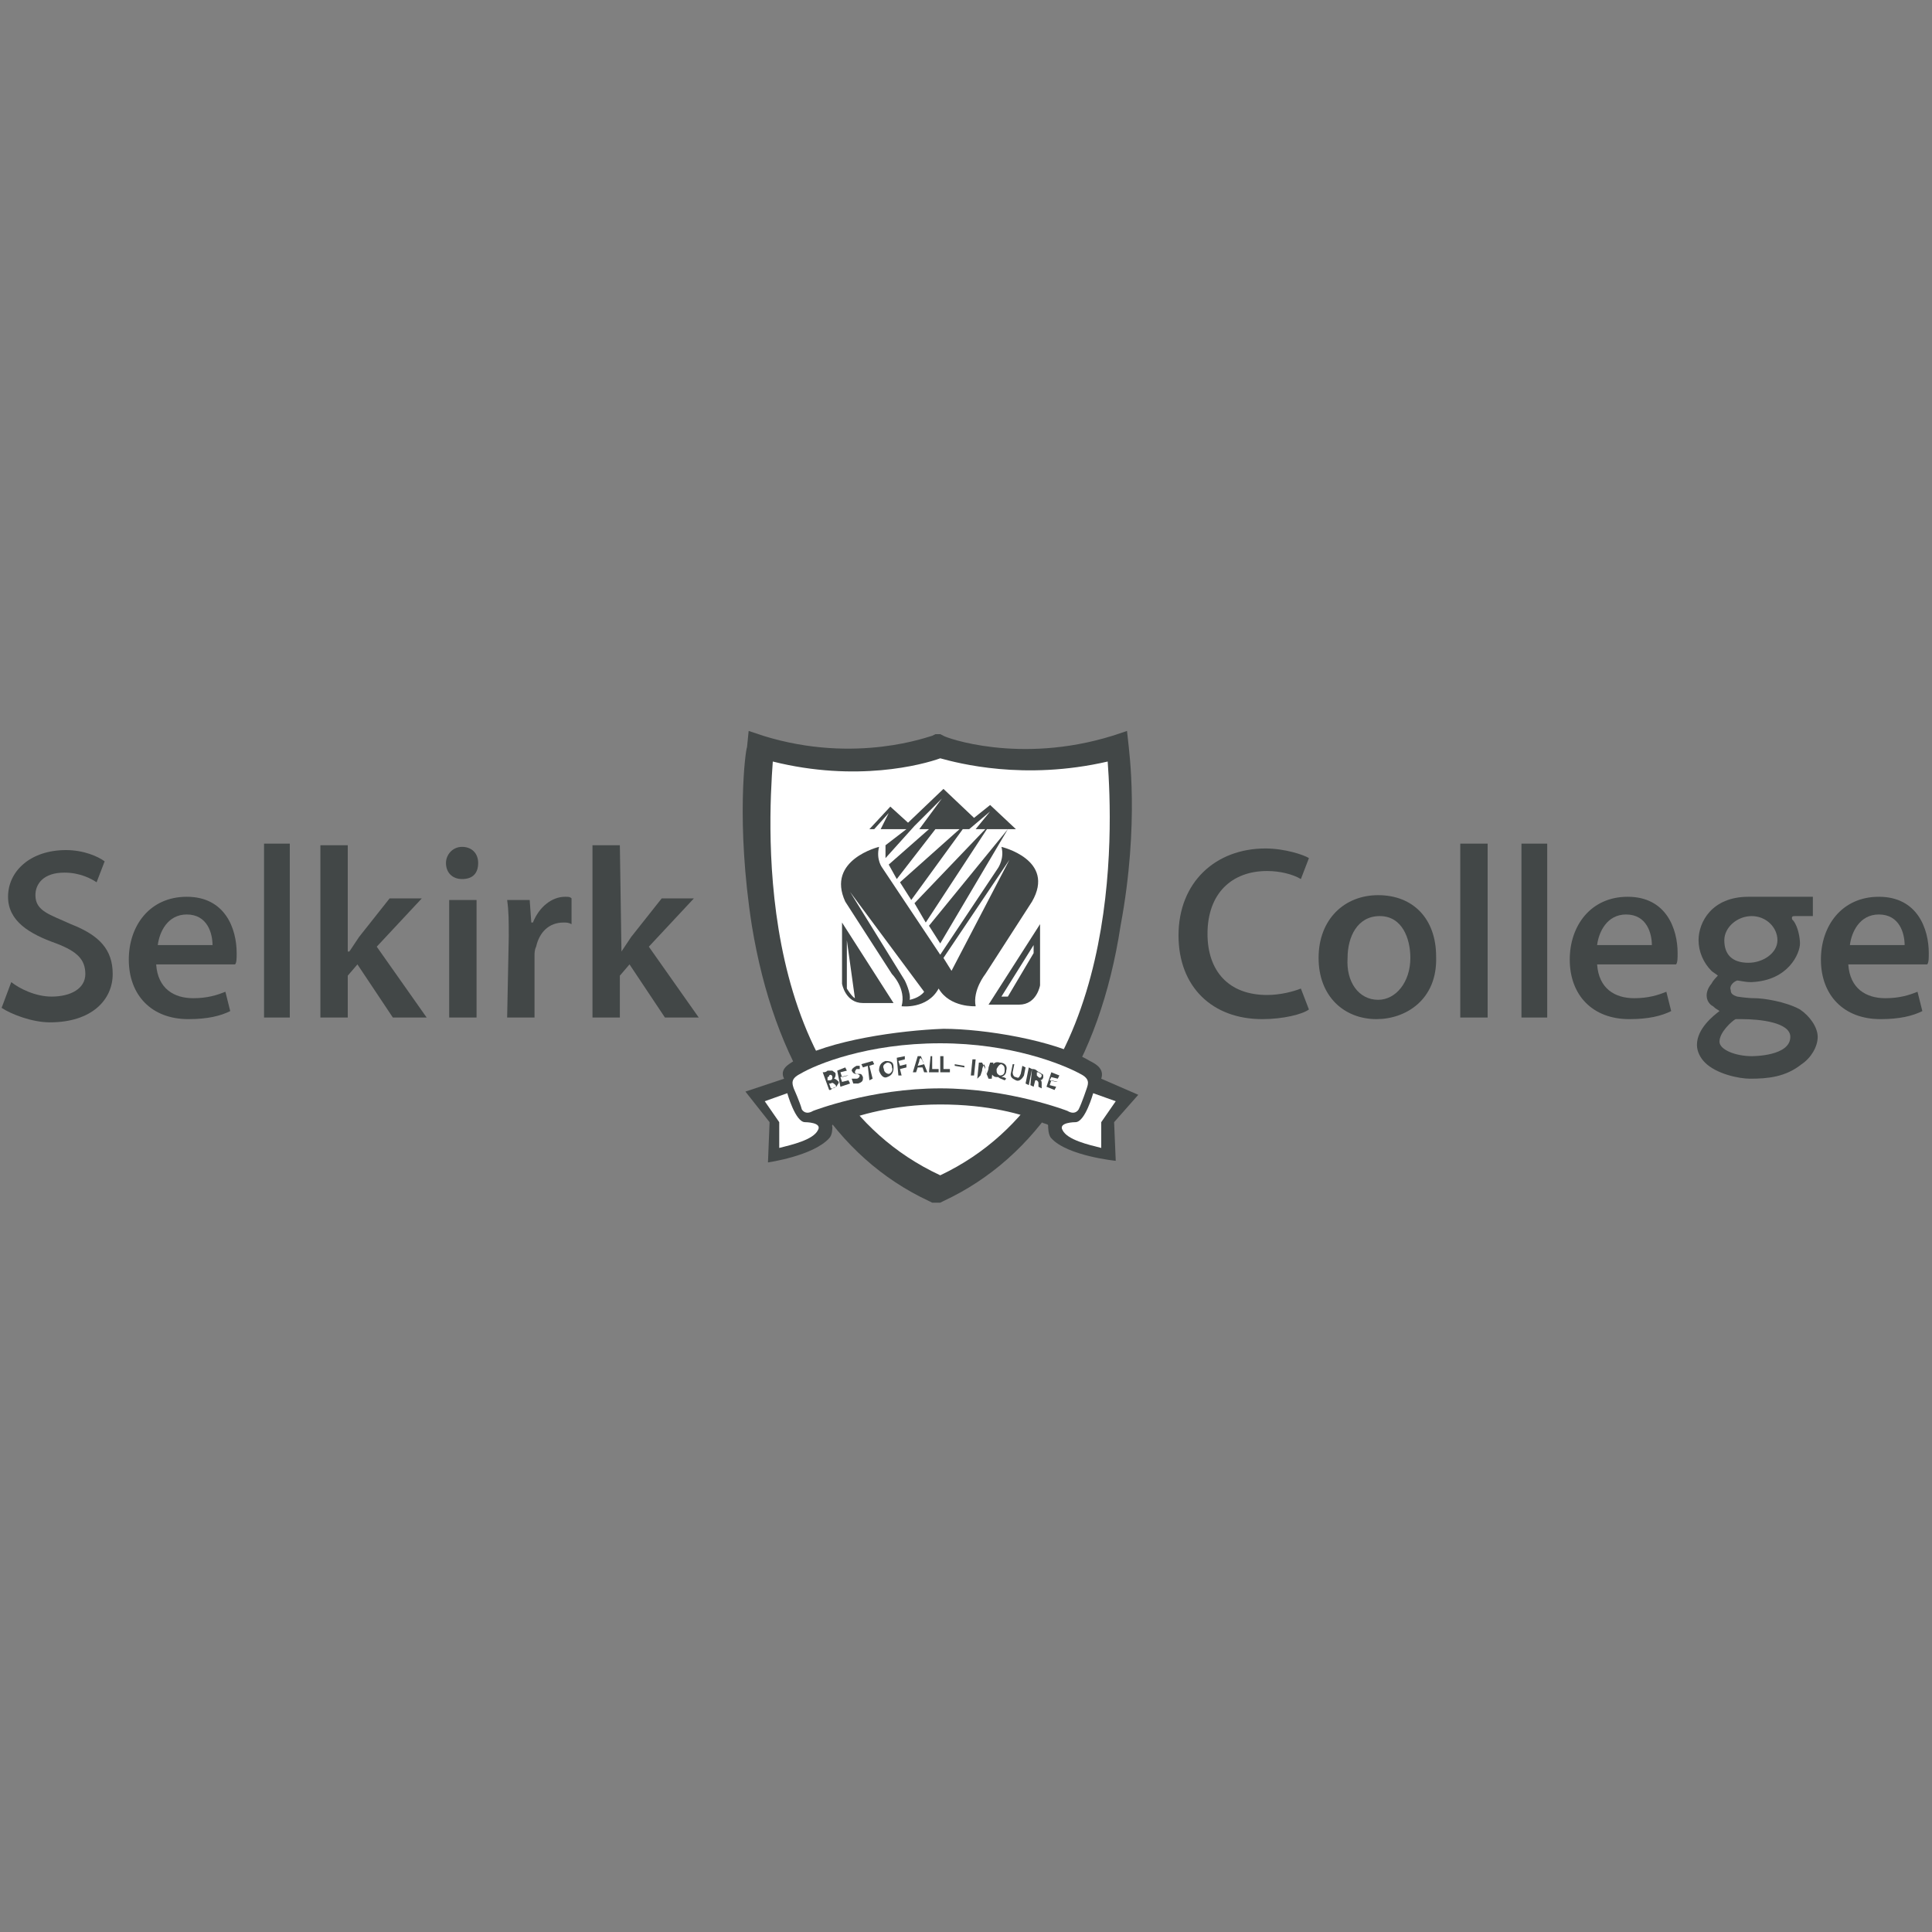 <?xml version="1.0" encoding="utf-8"?>
<!-- Generator: Adobe Illustrator 24.1.1, SVG Export Plug-In . SVG Version: 6.00 Build 0)  -->
<svg version="1.1" id="Layer_1" xmlns="http://www.w3.org/2000/svg" xmlns:xlink="http://www.w3.org/1999/xlink" x="0px" y="0px"
	 viewBox="0 0 120 120" style="enable-background:new 0 0 120 120;" xml:space="preserve">
<rect x="0" y="0" width="120" height="120" fill="#808080" stroke="none"/>
<style type="text/css">
	.st0{fill:#424747;}
	.st1{fill:#FFFFFF;}
</style>
<g id="g58" transform="translate(-193.2,-370)">
	<g id="g32">
		<path id="path4" class="st0" d="M193.9,431c0.5,0.4,1.5,0.9,2.5,0.9c1.2,0,2.1-0.5,2.1-1.4c0-0.9-0.5-1.4-1.8-1.9
			c-1.7-0.6-3-1.4-3-2.9c0-1.6,1.4-2.9,3.6-2.9c1.1,0,2,0.4,2.4,0.7l-0.5,1.3c-0.3-0.2-1-0.6-2-0.6c-1.3,0-1.8,0.7-1.8,1.4
			c0,1,0.9,1.2,2.2,1.8c1.8,0.7,2.6,1.6,2.6,3.1c0,1.6-1.3,3-3.9,3c-1.1,0-2.4-0.5-3-0.9L193.9,431L193.9,431z"/>
		<path id="path6" class="st0" d="M202.9,429.9c0.1,1.5,1.1,2.1,2.3,2.1c0.9,0,1.5-0.2,2-0.4l0.3,1.2c-0.6,0.3-1.4,0.5-2.6,0.5
			c-2.3,0-3.7-1.5-3.7-3.7c0-2.1,1.3-3.9,3.6-3.9c2.4,0,3.1,2,3.1,3.5c0,0.3,0,0.6-0.1,0.7H202.9L202.9,429.9z M206.4,428.7
			c0-0.7-0.3-1.9-1.6-1.9c-1.2,0-1.7,1.1-1.8,1.9H206.4z"/>
		<polygon id="polygon8" class="st0" points="211.2,433.2 209.6,433.2 209.6,422.4 211.2,422.4 		"/>
		<path id="path10" class="st0" d="M214.9,429.1L214.9,429.1c0.2-0.3,0.4-0.6,0.6-0.9l1.9-2.4h2l-2.8,3l3.1,4.4h-2.1l-2.2-3.3
			l-0.6,0.7v2.6h-1.7v-10.7h1.7V429.1z"/>
		<path id="path12" class="st0" d="M221.1,433.2v-7.3h1.7v7.3H221.1z M221.9,424.6c-0.6,0-1-0.4-1-1c0-0.5,0.4-1,1-1
			c0.6,0,1,0.4,1,1S222.6,424.6,221.9,424.6L221.9,424.6z"/>
		<path id="path14" class="st0" d="M224.8,428.2c0-1,0-1.6-0.1-2.3h1.4l0.1,1.4h0.1c0.4-1,1.2-1.6,2-1.6c0.2,0,0.3,0,0.4,0.1v1.6
			c-0.2-0.1-0.3-0.1-0.5-0.1c-0.9,0-1.5,0.6-1.7,1.5c-0.1,0.2-0.1,0.4-0.1,0.6v3.8h-1.7L224.8,428.2L224.8,428.2z"/>
		<path id="path16" class="st0" d="M231.8,429.1L231.8,429.1c0.2-0.3,0.4-0.6,0.6-0.9l1.9-2.4h2l-2.8,3l3.1,4.4h-2.1l-2.2-3.3
			l-0.6,0.7v2.6h-1.7v-10.7h1.7L231.8,429.1z"/>
		<path id="path18" class="st0" d="M274.5,432.7c-0.4,0.3-1.6,0.6-2.9,0.6c-3.1,0-5.2-2-5.2-5.2c0-3.3,2.3-5.4,5.4-5.4
			c1.2,0,2.4,0.4,2.7,0.6l-0.5,1.3c-0.5-0.3-1.3-0.5-2.1-0.5c-2.2,0-3.7,1.4-3.7,3.9c0,2.3,1.3,3.8,3.7,3.8c0.8,0,1.6-0.2,2.1-0.4
			L274.5,432.7z"/>
		<path id="path20" class="st0" d="M278.7,433.3c-2,0-3.6-1.4-3.6-3.8c0-2.4,1.6-3.9,3.7-3.9c2.2,0,3.6,1.5,3.6,3.8
			C282.5,432.1,280.5,433.3,278.7,433.3L278.7,433.3z M278.8,432.1c1.1,0,2-1.1,2-2.6c0-1.2-0.5-2.6-1.9-2.6c-1.4,0-2,1.3-2,2.6
			C276.8,431,277.6,432.1,278.8,432.1L278.8,432.1z"/>
		<polygon id="polygon22" class="st0" points="285.6,433.2 283.9,433.2 283.9,422.4 285.6,422.4 		"/>
		<polygon id="polygon24" class="st0" points="289.3,433.2 287.7,433.2 287.7,422.4 289.3,422.4 		"/>
		<path id="path26" class="st0" d="M292.4,429.9c0.1,1.5,1.1,2.1,2.3,2.1c0.9,0,1.5-0.2,2-0.4l0.3,1.2c-0.6,0.3-1.4,0.5-2.6,0.5
			c-2.3,0-3.7-1.5-3.7-3.7c0-2.1,1.3-3.9,3.6-3.9c2.4,0,3.1,2,3.1,3.5c0,0.3,0,0.6-0.1,0.7H292.4z M295.8,428.7
			c0-0.7-0.3-1.9-1.6-1.9c-1.2,0-1.7,1.1-1.8,1.9H295.8z"/>
		<path id="path28" class="st0" d="M308,429.9c0.1,1.5,1.1,2.1,2.3,2.1c0.9,0,1.5-0.2,2-0.4l0.3,1.2c-0.6,0.3-1.4,0.5-2.6,0.5
			c-2.3,0-3.7-1.5-3.7-3.7c0-2.1,1.3-3.9,3.6-3.9c2.4,0,3.1,2,3.1,3.5c0,0.3,0,0.6-0.1,0.7H308z M311.5,428.7c0-0.7-0.3-1.9-1.6-1.9
			c-1.2,0-1.7,1.1-1.8,1.9H311.5z"/>
		<path id="path30" class="st0" d="M305,432.7c-0.9-0.5-2.3-0.7-2.8-0.7c-0.5,0-1.1-0.1-1.1-0.1c-0.3-0.1-0.4-0.2-0.4-0.4
			c-0.1-0.2,0.1-0.5,0.4-0.6c0.1,0,0.5,0.1,0.8,0.1h0.1c2.3-0.1,3-1.8,3-2.4c0-0.3-0.1-1-0.4-1.4c-0.1-0.1-0.1-0.1-0.1-0.2
			s0.1-0.1,0.2-0.1h1.1v-1.2h-0.1c0,0-1.7,0-3.9,0c-2.3,0-3.1,1.6-3.1,2.7c0,0.7,0.3,1.4,0.8,1.9c0.1,0.1,0.3,0.2,0.4,0.3
			c-0.1,0.1-0.3,0.3-0.4,0.5c-0.5,0.6-0.3,1.2,0.1,1.4c0.2,0.2,0.3,0.2,0.4,0.3c-0.4,0.3-1.4,1.1-1.4,2.1c0,0.4,0.2,0.8,0.5,1.1
			c0.7,0.7,2.1,1,2.8,1c1.1,0,2.2-0.1,3.2-0.9c0.6-0.4,1-1.1,1-1.7S305.6,433.1,305,432.7L305,432.7z M300.3,428.4
			c0-0.8,0.8-1.5,1.7-1.5s1.6,0.7,1.6,1.5s-0.9,1.4-1.8,1.4C300.8,429.8,300.3,429.3,300.3,428.4L300.3,428.4z M302,435.6
			c-1,0-2-0.4-2-0.9c0-0.6,0.8-1.3,1-1.4c0.1,0,0.2,0,0.4,0c1.1,0,3,0.2,3,1.1C304.4,435.6,302.1,435.6,302,435.6L302,435.6z"/>
	</g>
	<path id="path34" class="st0" d="M263.3,416.3l-0.1-0.9l-0.9,0.3c-5.8,1.8-10.4,0.1-10.5,0l-0.2-0.1h-0.3l-0.2,0.1
		c-0.1,0-4.7,1.8-10.5,0l-0.9-0.3l-0.1,1c-0.1,0.2-0.7,4.7,0.3,11.1c1.4,8.5,5.2,14.4,11,17.1l0.2,0.1h0.2h0.1h0.2l0.2-0.1
		c5.8-2.7,9.7-8.6,11-17.1C264,421.1,263.3,416.5,263.3,416.3L263.3,416.3z"/>
	<path id="path36" class="st1" d="M251.6,417.1c-1.1,0.4-5.2,1.5-10.4,0.2c-0.3,4.1-1.2,20.3,10.4,25.7
		c11.4-5.4,10.7-21.6,10.4-25.7C256.8,418.5,252.7,417.4,251.6,417.1z"/>
	<g id="g46">
		<path id="path38" class="st0" d="M245.5,427.3v3.8c0,0,0.2,1.2,1.3,1.2h1.9L245.5,427.3z M245.8,431.4v-3l0.5,3.6
			C246.1,431.9,245.8,431.4,245.8,431.4L245.8,431.4z"/>
		<path id="path40" class="st0" d="M254.6,432.4h1.9c1.1,0,1.3-1.2,1.3-1.2v-3.8L254.6,432.4z M257.4,429.2l-1.6,2.7h-0.4l2-3.2
			V429.2z"/>
		<polygon id="polygon42" class="st0" points="253.7,420.8 251.8,419 249.6,421.1 248.5,420.1 247.2,421.5 247.5,421.5 248.4,420.5 
			247.9,421.5 249.5,421.5 248.2,422.5 248.2,423.3 250,421.3 251.7,419.6 250.3,421.5 250.9,421.5 248.4,423.7 248.9,424.6 
			251.3,421.5 252.8,421.5 249.1,424.8 249.8,425.9 253,421.5 253.4,421.5 254.7,420.4 253.8,421.5 254.4,421.5 250,426.1 
			250.7,427.3 254.5,421.5 255.8,421.5 250.9,427.5 251.6,428.6 255.8,421.5 256.3,421.5 254.7,420 		"/>
		<path id="path44" class="st0" d="M255.4,422.6c0.2,0.7-0.2,1.3-0.2,1.3l-3.6,5.4l-3.6-5.4c0,0-0.4-0.5-0.2-1.3
			c0,0-3.3,0.8-2.1,3.4l2.9,4.5c0,0,0.9,0.9,0.6,2c0,0,1.6,0.2,2.3-1.1c0.7,1.2,2.3,1.1,2.3,1.1c-0.2-1,0.6-2,0.6-2l2.9-4.5
			C258.8,423.4,255.4,422.6,255.4,422.6z M249.7,432.1c0.1-0.4-0.3-1.2-0.3-1.2l-3.4-5.5l4.6,6.2C250.3,432,249.7,432.1,249.7,432.1
			z M252.3,430.3l-0.5-0.8l4.1-6.1L252.3,430.3z"/>
	</g>
	<path id="path48" class="st0" d="M242.5,435.9c-0.3,0.2-0.9,0.5-0.6,1.1l-2.4,0.8l1.5,1.9l-0.1,2.5c0,0,2.8-0.4,3.8-1.5
		c0.2-0.2,0.2-0.6,0.2-0.7c-0.1-0.2,0.3-0.3,0.4-0.3c1.2-0.4,3.3-1.1,6.3-1.1s5.1,0.6,6.3,1.1c0.1,0.1,0.4,0.1,0.4,0.2
		c0,0.1,0,0.6,0.2,0.8c1,1.1,4,1.4,4,1.4l-0.1-2.4l1.5-1.7l-2.3-1c0.2-0.6-0.3-0.9-0.7-1.1c-2.2-1.3-6.6-2-9.1-2
		C249.1,434,244.7,434.6,242.5,435.9L242.5,435.9z"/>
	<path id="path50" class="st1" d="M259.5,439c0.5,0.3,0.7-0.1,0.7-0.1c0.2-0.4,0.5-1.3,0.5-1.3c0.1-0.3,0.2-0.6-0.4-0.9
		c-1.1-0.6-4.3-1.9-8.7-1.9c-4.5,0-7.7,1.3-8.7,1.9c-0.6,0.3-0.5,0.6-0.4,0.9c0,0,0.4,0.9,0.5,1.3c0,0,0.2,0.4,0.7,0.1
		c0,0,3.6-1.4,7.9-1.4S259.5,439,259.5,439z"/>
	<path id="path52" class="st1" d="M262.5,438.4l-1.4-0.5c0,0-0.5,1.8-1.1,1.8c0,0-1.1,0-0.8,0.5c0.3,0.6,1.6,0.9,2.4,1.1v-1.6
		L262.5,438.4z"/>
	<path id="path54" class="st1" d="M240.7,438.4l1.4-0.5c0,0,0.5,1.8,1.1,1.8c0,0,1.1,0,0.8,0.5c-0.3,0.6-1.6,0.9-2.4,1.1v-1.6
		L240.7,438.4z"/>
	<path id="path56" class="st0" d="M244.7,437.7c0.1,0,0.1,0,0.2-0.1c0.2-0.1,0.3-0.1,0.3-0.2c0.1-0.1,0.1-0.2,0.1-0.2
		c-0.1-0.1-0.2-0.2-0.3-0.2l0,0c0.1-0.1,0.1-0.2,0.1-0.3c0-0.1-0.1-0.1-0.2-0.2c-0.1,0-0.2,0-0.3,0c-0.1,0.1-0.2,0.1-0.3,0.1
		L244.7,437.7z M244.6,436.9c0,0,0.1,0,0.1-0.1c0.1-0.1,0.2,0,0.2,0.1c0,0.1,0,0.2-0.2,0.2h-0.1L244.6,436.9z M244.7,437.3h0.1
		c0.1-0.1,0.2,0,0.3,0.1c0.1,0.1-0.1,0.2-0.2,0.2c-0.1,0-0.1,0-0.1,0L244.7,437.3z M245.9,436.8l-0.4,0.1l-0.1-0.3l0.4-0.1l-0.1-0.2
		l-0.5,0.2l0.2,1l0.6-0.2l-0.1-0.2l-0.4,0.1l-0.1-0.3l0.4-0.1L245.9,436.8z M246.2,437.3c0.1,0,0.2,0,0.3,0c0.3-0.1,0.3-0.2,0.3-0.4
		c-0.1-0.2-0.1-0.2-0.3-0.2c-0.2,0-0.2-0.1-0.2-0.1s0-0.1,0.1-0.2c0.1,0,0.2,0,0.2,0v-0.2c-0.1,0-0.2,0-0.2,0
		c-0.2,0.1-0.3,0.2-0.3,0.3c0.1,0.2,0.2,0.2,0.3,0.2c0.1,0,0.2,0.1,0.2,0.1c0,0.1-0.1,0.2-0.2,0.2c-0.1,0-0.2,0-0.3,0L246.2,437.3z
		 M247.2,437.1l0.2-0.1l-0.2-0.8l0.3-0.1l-0.1-0.2l-0.7,0.2l0.1,0.2l0.3-0.1L247.2,437.1z M248.2,435.9c-0.3,0.1-0.4,0.3-0.4,0.6
		c0.1,0.3,0.3,0.5,0.5,0.4c0.3-0.1,0.4-0.3,0.4-0.6C248.7,436,248.6,435.9,248.2,435.9z M248.3,436c0.2,0,0.3,0.1,0.3,0.3
		c0.1,0.2-0.1,0.4-0.2,0.4s-0.3-0.1-0.3-0.3C248,436.2,248.1,436.1,248.3,436z M249,436.8h0.2l-0.1-0.4l0.4-0.1v-0.2l-0.4,0.1
		l-0.1-0.3l0.4-0.1v-0.2l-0.5,0.1L249,436.8z M250.5,436.3l0.1,0.3h0.2l-0.4-1h-0.2l-0.3,1h0.2l0.1-0.3H250.5z M250.2,436.2l0.1-0.3
		c0-0.1,0-0.1,0.1-0.2l0,0c0,0.1,0.1,0.1,0.1,0.2l0.1,0.2L250.2,436.2z M250.9,436.6h0.6v-0.2h-0.4v-0.8H251L250.9,436.6z
		 M251.6,436.6h0.6v-0.2h-0.4v-0.8h-0.2L251.6,436.6z M252.5,436.1v0.1l0.6,0.1v-0.1L252.5,436.1z M253.6,435.8l-0.1,1h0.2l0.1-1
		H253.6z M254.1,436.8l0.1-0.3c0-0.2,0.1-0.3,0.1-0.4l0,0c0.1,0.1,0.1,0.2,0.1,0.4l0.2,0.5h0.2l0.1-1h-0.2l-0.1,0.3
		c0,0.2-0.1,0.3-0.1,0.4l0,0c-0.1-0.1-0.1-0.2-0.1-0.3l-0.2-0.4H254l-0.1,1L254.1,436.8z M255.7,437c-0.1-0.1-0.2-0.1-0.3-0.1l0,0
		c0.2-0.1,0.3-0.2,0.3-0.4c0.1-0.3-0.1-0.5-0.4-0.5c-0.3-0.1-0.5,0.1-0.5,0.4c-0.1,0.3,0.1,0.5,0.3,0.5h0.1c0.1,0.1,0.2,0.1,0.4,0.2
		L255.7,437z M255.3,436.8c-0.2-0.1-0.2-0.2-0.2-0.4c0.1-0.2,0.2-0.3,0.3-0.3c0.2,0.1,0.2,0.2,0.2,0.4
		C255.6,436.7,255.5,436.8,255.3,436.8z M256.1,436.1l-0.1,0.5c-0.1,0.3,0.1,0.4,0.3,0.5c0.2,0.1,0.4-0.1,0.5-0.3l0.1-0.5l-0.2-0.1
		l-0.1,0.5c-0.1,0.2-0.1,0.3-0.3,0.2c-0.1,0-0.2-0.1-0.2-0.3l0.1-0.5L256.1,436.1z M257.1,436.3l-0.2,1l0.2,0.1l0.2-1L257.1,436.3z
		 M257.2,437.4l0.2,0.1l0.1-0.4h0.1c0.1,0.1,0.1,0.1,0.1,0.2c0,0.1,0,0.2,0,0.2l0.2,0.1c0-0.1,0-0.2,0-0.3c0-0.1,0-0.2-0.1-0.2l0,0
		c0.1,0,0.2-0.1,0.2-0.2c0-0.1,0-0.2-0.1-0.2c-0.1-0.1-0.2-0.1-0.3-0.2c-0.1-0.1-0.2-0.1-0.3-0.1L257.2,437.4z M257.6,436.6
		c0,0,0.1,0,0.1,0c0.1,0.1,0.2,0.1,0.2,0.2c0,0.1-0.1,0.2-0.2,0.1l-0.1-0.1L257.6,436.6z M258.8,437.2l-0.4-0.1l0.1-0.2l0.4,0.1
		l0.1-0.2l-0.5-0.2l-0.3,0.9l0.5,0.2l0.1-0.2l-0.4-0.1l0.1-0.3l0.4,0.1L258.8,437.2z"/>
</g>
</svg>
